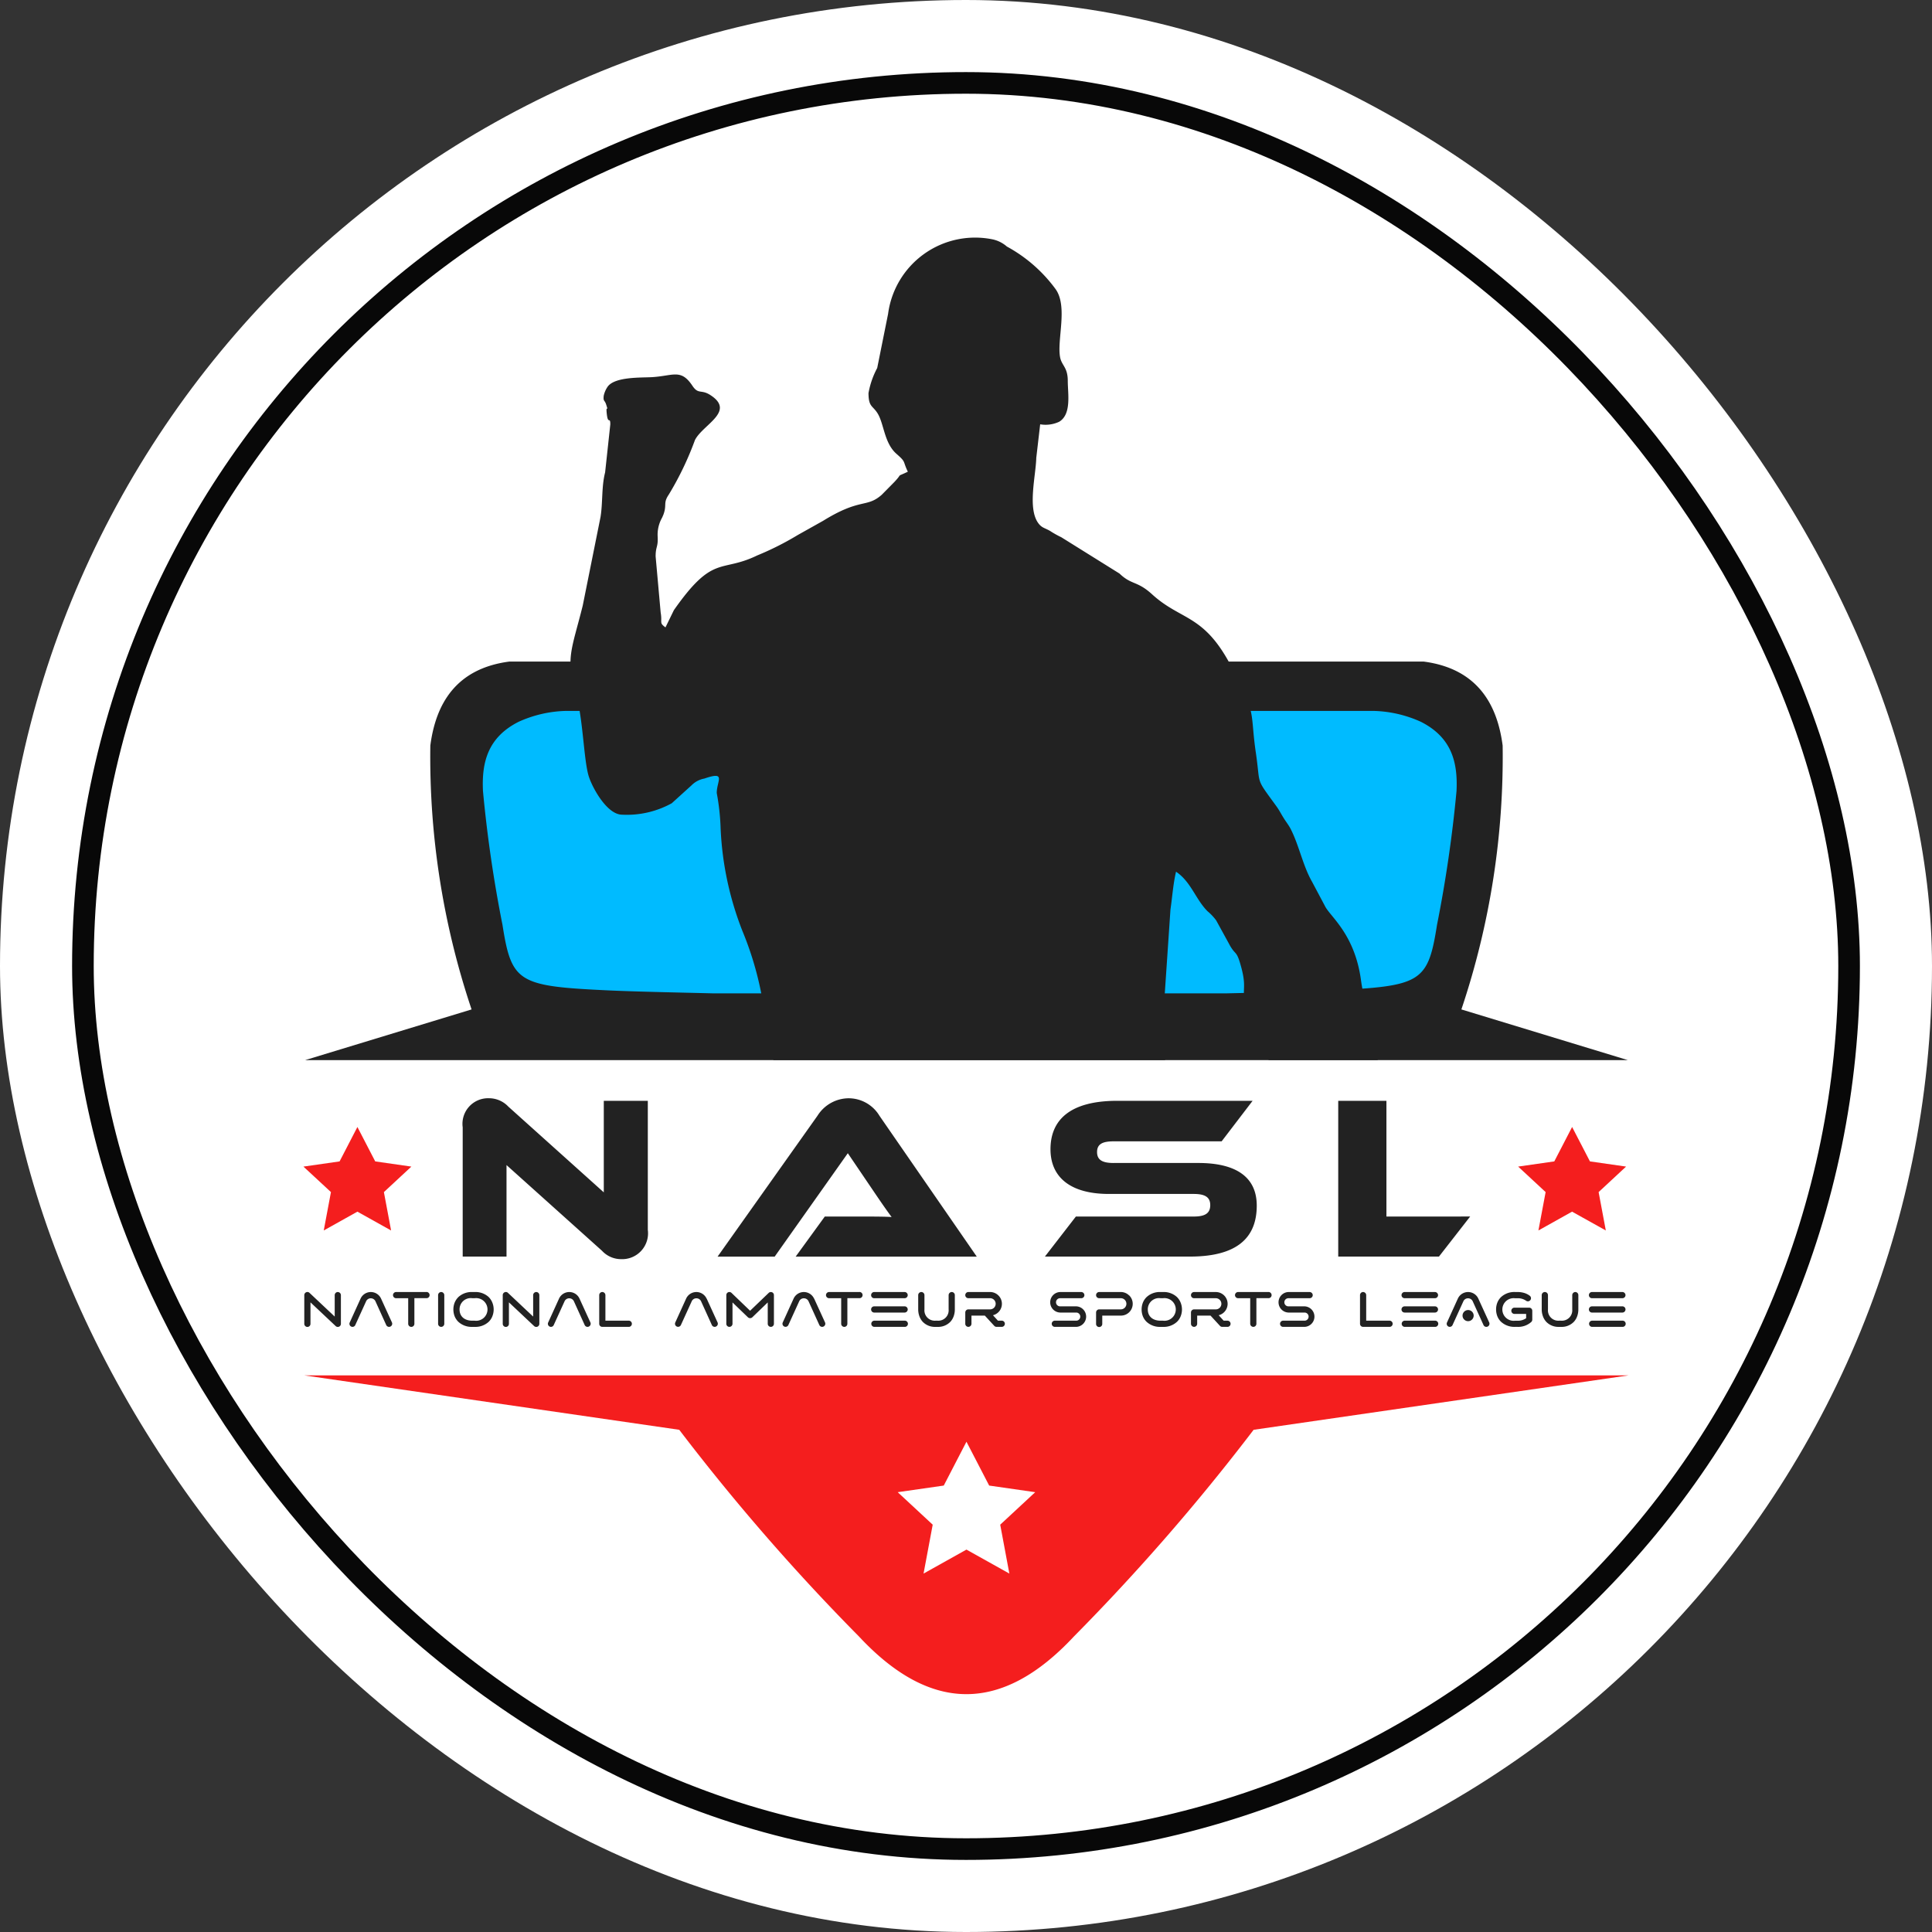 <svg xmlns="http://www.w3.org/2000/svg" width="134" height="134" viewBox="0 0 134 134">
  <rect x="0" y="0" width="134" height="134" fill="#333333" stroke="none"/>
  <g id="Group_24432" data-name="Group 24432" transform="translate(-354 -12)">
    <rect id="Rectangle_13878" data-name="Rectangle 13878" width="134" height="134" rx="67" transform="translate(354 12)" fill="#fff"/>
    <g id="Rectangle_13879" data-name="Rectangle 13879" transform="translate(359 17)" fill="#fff" stroke="#080808" stroke-width="1.5">
      <rect width="124" height="124" rx="62" stroke="none"/>
      <rect x="0.75" y="0.75" width="122.5" height="122.5" rx="61.25" fill="none"/>
    </g>
    <g id="Group_24408" data-name="Group 24408" transform="translate(375.046 28.496)">
      <g id="Layer_x0020_1" transform="translate(0 0)">
        <g id="_1963355701792" transform="translate(0 0)">
          <path id="Path_101650" data-name="Path 101650" d="M24.507,1062.083H3.9l11.551-3.518a55.009,55.009,0,0,1-2.861-18.3c.376-2.894,1.778-5.345,5.487-5.828h63.4c3.708.483,5.11,2.933,5.487,5.828a55.01,55.01,0,0,1-2.862,18.3l11.551,3.518H24.507Z" transform="translate(-3.789 -1005.049)" fill="#222" fill-rule="evenodd"/>
          <path id="Path_101651" data-name="Path 101651" d="M443.8,1154.83h56.043a8.415,8.415,0,0,1,3.266.754c2.165,1.092,2.566,2.847,2.474,4.8a91.069,91.069,0,0,1-1.353,9.283c-.636,4.03-1.1,4.258-7.432,4.551-1.883.087-4.08.131-7.127.2h-35.7c-3.046-.073-5.243-.117-7.127-.2-6.336-.293-6.8-.521-7.432-4.551a91.046,91.046,0,0,1-1.353-9.283c-.093-1.952.309-3.707,2.473-4.8A8.418,8.418,0,0,1,443.8,1154.83Z" transform="translate(-425.607 -1122.018)" fill="#0bf" fill-rule="evenodd"/>
          <path id="Path_101652" data-name="Path 101652" d="M40.555,2795.033a148.2,148.2,0,0,1-12.469-14.339L2.08,2776.92H93.929l-26.005,3.774a148.128,148.128,0,0,1-12.469,14.339q-7.453,7.992-14.9,0Z" transform="translate(-2.021 -2698.022)" fill="#f41e1e" fill-rule="evenodd"/>
          <path id="Path_101653" data-name="Path 101653" d="M1455.4,2946.361l-2.975,1.663.635-3.391-2.428-2.254,3.194-.459,1.575-3.041,1.575,3.041,3.194.459-2.428,2.254.634,3.391Z" transform="translate(-1409.415 -2855.38)" fill="#fff" fill-rule="evenodd"/>
          <g id="Group_24368" data-name="Group 24368" transform="translate(0 59.678)">
            <path id="Path_101654" data-name="Path 101654" d="M3.743,2176.412l-2.335,1.305.5-2.662L0,2173.287l2.507-.36,1.236-2.387,1.236,2.387,2.507.36-1.906,1.769.5,2.662Z" transform="translate(0 -2168.548)" fill="#f41e1e" fill-rule="evenodd"/>
            <path id="Path_101655" data-name="Path 101655" d="M2969,2176.412l-2.333,1.305.5-2.662-1.906-1.769,2.507-.36,1.236-2.387,1.237,2.387,2.506.36-1.905,1.769.5,2.662Z" transform="translate(-2881.011 -2168.548)" fill="#f41e1e" fill-rule="evenodd"/>
            <path id="Path_101656" data-name="Path 101656" d="M399.759,2111.58a1.794,1.794,0,0,0,1.841-2.034V2100.6h-3.053v6.347L391.926,2101a1.841,1.841,0,0,0-1.34-.581,1.777,1.777,0,0,0-1.825,2.018v8.964H391.8v-6.347l6.622,5.944a1.8,1.8,0,0,0,1.341.581Zm24.657-.177-6.751-9.771a2.5,2.5,0,0,0-2.132-1.211,2.573,2.573,0,0,0-2.164,1.211l-6.929,9.771H410.4l5.072-7.171,1.938,2.859c.352.519.807,1.178,1.1,1.566-.517-.032-1.276-.032-1.922-.032h-2.713l-2.019,2.778h12.566Zm9.49-6.493c-.775,0-1.147-.21-1.147-.759s.372-.743,1.147-.743H441.4l2.148-2.811h-9.384c-3.278,0-4.635,1.325-4.635,3.36,0,1.857,1.276,3.1,4.054,3.1h5.879c.791,0,1.147.227,1.147.775,0,.566-.356.792-1.147.792H431.29l-2.148,2.777H439.2c3.295,0,4.635-1.324,4.635-3.536,0-1.97-1.422-2.956-4.054-2.956h-5.879Zm18.923,3.715V2100.6h-3.343v10.8h6.987l2.164-2.778Z" transform="translate(-377.715 -2100.421)" fill="#222"/>
            <path id="Path_101657" data-name="Path 101657" d="M4.406,2573.373a.217.217,0,0,0-.216.217v1.486l-1.748-1.645a.205.205,0,0,0-.23-.041.213.213,0,0,0-.132.2v1.987a.216.216,0,0,0,.216.217.213.213,0,0,0,.213-.217v-1.487l1.748,1.646a.22.22,0,0,0,.149.058.239.239,0,0,0,.085-.018.215.215,0,0,0,.128-.2v-1.984a.216.216,0,0,0-.213-.217Zm3,.46a.781.781,0,0,0-1.423,0l-.75,1.65a.213.213,0,0,0,.1.286.21.21,0,0,0,.284-.105l.754-1.655a.351.351,0,0,1,.321-.2.355.355,0,0,1,.321.2l.75,1.655a.218.218,0,0,0,.2.126.183.183,0,0,0,.088-.021.217.217,0,0,0,.108-.286Zm3.151-.46H8.449a.218.218,0,0,0-.216.217.216.216,0,0,0,.216.213h.838v1.771a.216.216,0,0,0,.216.217.213.213,0,0,0,.213-.217V2573.8h.842a.212.212,0,0,0,.213-.213.215.215,0,0,0-.213-.217Zm1.017,0a.216.216,0,0,0-.213.217v1.984a.213.213,0,0,0,.213.216.216.216,0,0,0,.216-.216v-1.984A.219.219,0,0,0,11.576,2573.373Zm3.3.352a1.354,1.354,0,0,0-.97-.352h-.169a1.353,1.353,0,0,0-.97.352,1.177,1.177,0,0,0-.26.393,1.31,1.31,0,0,0-.085.464,1.332,1.332,0,0,0,.085.467,1.136,1.136,0,0,0,.26.39,1.357,1.357,0,0,0,.97.352H13.9a1.355,1.355,0,0,0,.97-.352,1.086,1.086,0,0,0,.257-.39,1.267,1.267,0,0,0,.088-.467,1.246,1.246,0,0,0-.088-.464A1.119,1.119,0,0,0,14.872,2573.725Zm-.97,1.636h-.169c-.548,0-.886-.3-.886-.779a.777.777,0,0,1,.886-.78H13.9a.786.786,0,1,1,0,1.559Zm4.266-1.988a.217.217,0,0,0-.216.217v1.486l-1.748-1.645a.205.205,0,0,0-.23-.041.213.213,0,0,0-.132.2v1.987a.216.216,0,0,0,.216.217.213.213,0,0,0,.213-.217v-1.487l1.748,1.646a.22.22,0,0,0,.149.058.24.24,0,0,0,.085-.018.215.215,0,0,0,.128-.2v-1.983A.216.216,0,0,0,18.168,2573.373Zm3,.46a.781.781,0,0,0-1.423,0l-.75,1.65a.213.213,0,0,0,.1.286.21.21,0,0,0,.284-.105l.754-1.655a.351.351,0,0,1,.321-.2.355.355,0,0,1,.321.2l.751,1.655a.218.218,0,0,0,.2.126.184.184,0,0,0,.088-.021.217.217,0,0,0,.108-.286l-.754-1.65Zm3.4,1.528H22.965v-1.771a.219.219,0,0,0-.216-.217.216.216,0,0,0-.213.217v1.984a.213.213,0,0,0,.213.216h1.822a.215.215,0,1,0,0-.429Zm5.415-1.528a.781.781,0,0,0-1.423,0l-.75,1.65a.214.214,0,1,0,.389.18l.754-1.655a.349.349,0,0,1,.321-.2.354.354,0,0,1,.321.2l.751,1.655a.216.216,0,0,0,.2.126.211.211,0,0,0,.088-.021.217.217,0,0,0,.108-.286l-.754-1.65Zm4.537-.442a.215.215,0,0,0-.233.044L33,2574.672l-1.288-1.238a.212.212,0,0,0-.233-.044.216.216,0,0,0-.128.2v1.984a.213.213,0,0,0,.213.216.216.216,0,0,0,.216-.216v-1.479l1.072,1.033a.223.223,0,0,0,.3,0l1.072-1.033v1.479a.216.216,0,0,0,.216.216.213.213,0,0,0,.213-.216v-1.984a.216.216,0,0,0-.128-.2Zm2.917.442a.781.781,0,0,0-1.423,0l-.75,1.65a.214.214,0,1,0,.389.18l.754-1.655a.349.349,0,0,1,.321-.2.354.354,0,0,1,.321.2l.751,1.655a.216.216,0,0,0,.2.126.211.211,0,0,0,.088-.021.217.217,0,0,0,.108-.286l-.754-1.65Zm3.151-.46H38.48a.218.218,0,0,0-.216.217.216.216,0,0,0,.216.213h.838v1.771a.216.216,0,0,0,.216.217.213.213,0,0,0,.213-.217V2573.8h.842a.212.212,0,0,0,.213-.213.215.215,0,0,0-.213-.217Zm3.127,0h-2.11a.215.215,0,0,0-.213.217.212.212,0,0,0,.213.213h2.11a.216.216,0,0,0,.216-.213A.218.218,0,0,0,43.717,2573.373Zm0,1.988h-2.11a.215.215,0,0,0,0,.429h2.11a.215.215,0,1,0,0-.429Zm0-.994h-2.11a.212.212,0,0,0-.213.214.215.215,0,0,0,.213.217h2.11a.219.219,0,0,0,.216-.217A.216.216,0,0,0,43.717,2574.366Zm3.269-.994a.219.219,0,0,0-.216.217v.993a.718.718,0,0,1-.764.778h-.152a.717.717,0,0,1-.761-.778v-.993a.216.216,0,1,0-.433,0v.993a1.381,1.381,0,0,0,.078.457,1.126,1.126,0,0,0,.23.393,1.17,1.17,0,0,0,.886.358h.152a1.171,1.171,0,0,0,.889-.358,1.113,1.113,0,0,0,.23-.393,1.378,1.378,0,0,0,.075-.457v-.993a.216.216,0,0,0-.213-.217Zm3.455,1.988h-.25l-.345-.378a.816.816,0,0,0,.379-1.37.822.822,0,0,0-.578-.24H48.138a.215.215,0,0,0-.213.217.212.212,0,0,0,.213.212h1.508a.387.387,0,1,1,0,.774H48.138a.216.216,0,0,0-.213.216v.781a.213.213,0,0,0,.213.216.216.216,0,0,0,.216-.216v-.565h.926l.656.713a.215.215,0,0,0,.159.068h.345a.215.215,0,1,0,0-.429Zm5.182-.994H54.5a.282.282,0,0,1,0-.564h1.471a.215.215,0,0,0,.216-.212.219.219,0,0,0-.216-.217H54.5a.712.712,0,0,0,0,1.423h1.119a.282.282,0,0,1,0,.564H54.151a.215.215,0,1,0,0,.429h1.471a.712.712,0,0,0,0-1.423Zm3.668-.754a.818.818,0,0,0-.578-.24h-1.5a.216.216,0,0,0-.216.217.212.212,0,0,0,.216.212h1.5a.387.387,0,1,1,0,.774h-1.5a.217.217,0,0,0-.216.216v.78a.215.215,0,1,0,.429,0v-.563h1.291a.818.818,0,0,0,.578-1.4Zm3.32.112a1.349,1.349,0,0,0-.97-.352H61.47a1.348,1.348,0,0,0-.97.352,1.118,1.118,0,0,0-.26.393,1.324,1.324,0,0,0,0,.932,1.084,1.084,0,0,0,.26.389,1.353,1.353,0,0,0,.97.352h.169a1.352,1.352,0,0,0,.97-.352,1.085,1.085,0,0,0,.257-.389,1.28,1.28,0,0,0,0-.932A1.122,1.122,0,0,0,62.61,2573.725Zm-.97,1.636H61.47c-.547,0-.886-.3-.886-.779a.778.778,0,0,1,.886-.78h.169a.786.786,0,1,1,0,1.559Zm4.455,0h-.25l-.345-.379a.8.8,0,0,0,.379-.213.816.816,0,0,0,0-1.156.824.824,0,0,0-.578-.239H63.792a.216.216,0,0,0-.213.217.212.212,0,0,0,.213.212H65.3a.387.387,0,1,1,0,.774H63.792a.216.216,0,0,0-.213.216v.781a.215.215,0,1,0,.43,0v-.565h.926l.656.713a.214.214,0,0,0,.159.068h.345a.215.215,0,1,0,0-.429Zm2.863-1.988h-2.11a.219.219,0,0,0-.217.217.215.215,0,0,0,.217.212h.838v1.771a.217.217,0,0,0,.216.216.213.213,0,0,0,.213-.216V2573.8h.842a.212.212,0,0,0,.213-.212.216.216,0,0,0-.213-.217Zm2.5.994H70.337a.282.282,0,0,1,0-.564h1.471a.215.215,0,0,0,.216-.212.219.219,0,0,0-.216-.217H70.337a.712.712,0,0,0,0,1.423h1.119a.282.282,0,0,1,0,.564H69.986a.215.215,0,1,0,0,.429h1.471a.712.712,0,0,0,0-1.423Zm5.882.994H75.732v-1.771a.218.218,0,0,0-.216-.217.216.216,0,0,0-.213.217v1.984a.213.213,0,0,0,.213.216h1.822a.215.215,0,1,0,0-.429Zm3.164-1.988h-2.11a.216.216,0,0,0-.213.217.212.212,0,0,0,.213.212H80.5a.215.215,0,0,0,.216-.212A.219.219,0,0,0,80.5,2573.373Zm0,1.988h-2.11a.215.215,0,0,0,0,.429H80.5a.215.215,0,1,0,0-.429Zm0-.994h-2.11a.215.215,0,0,0,0,.43H80.5a.215.215,0,1,0,0-.43Zm3.005-.534a.781.781,0,0,0-1.423,0l-.75,1.65a.216.216,0,0,0,.1.286.213.213,0,0,0,.284-.105l.754-1.655a.35.35,0,0,1,.321-.2.355.355,0,0,1,.321.2l.751,1.655a.217.217,0,0,0,.2.126.231.231,0,0,0,.088-.021.218.218,0,0,0,.108-.286Zm-.71.791a.385.385,0,1,0,0,.771A.386.386,0,0,0,82.8,2574.623Zm4.239-.166H86a.217.217,0,0,0,0,.433h.825v.3a1,1,0,0,1-.6.173h-.172a.785.785,0,1,1,0-1.559h.172a.99.99,0,0,1,.6.176.215.215,0,0,0,.261-.341,1.187,1.187,0,0,0-.386-.2,1.694,1.694,0,0,0-.476-.068h-.172a1.358,1.358,0,0,0-.967.352,1.11,1.11,0,0,0-.26.392,1.322,1.322,0,0,0,0,.931,1.09,1.09,0,0,0,.26.391,1.363,1.363,0,0,0,.967.352h.172a1.357,1.357,0,0,0,.963-.345.221.221,0,0,0,.064-.156v-.615a.216.216,0,0,0-.213-.216Zm3.2-1.085a.219.219,0,0,0-.216.217v.993a.718.718,0,0,1-.764.778H89.1a.717.717,0,0,1-.761-.778v-.993a.216.216,0,1,0-.433,0v.993a1.393,1.393,0,0,0,.078.457,1.126,1.126,0,0,0,.23.393,1.169,1.169,0,0,0,.886.358h.152a1.171,1.171,0,0,0,.889-.358,1.117,1.117,0,0,0,.23-.393,1.39,1.39,0,0,0,.075-.457v-.993a.216.216,0,0,0-.213-.217Zm3.262,0h-2.11a.216.216,0,0,0-.213.217.213.213,0,0,0,.213.213H93.5a.216.216,0,0,0,.217-.213A.219.219,0,0,0,93.5,2573.373Zm0,1.988h-2.11a.215.215,0,0,0,0,.429H93.5a.215.215,0,1,0,0-.429Zm0-.994h-2.11a.213.213,0,0,0-.213.214.215.215,0,0,0,.213.217H93.5a.219.219,0,0,0,.217-.217A.216.216,0,0,0,93.5,2574.366Z" transform="translate(-2.021 -2559.935)" fill="#222"/>
          </g>
          <path id="Path_101659" data-name="Path 101659" d="M672.509,10.72c0,.995.283.868.629,1.421.446.713.457,2.052,1.3,2.8.7.613.423.465.8,1.25-.889.426-.3.04-.931.709l-.882.894c-1.063.932-1.457.188-4.071,1.807l-1.753.982A20.293,20.293,0,0,1,664.786,22c-2.531,1.23-3.032-.124-5.775,3.794l-.583,1.194c-.461-.338-.206-.3-.334-1.033l-.349-3.888c0-.709.18-.629.141-1.377a2.392,2.392,0,0,1,.31-1.316l.083-.191c.267-.706-.032-.8.375-1.4a21.414,21.414,0,0,0,1.818-3.786c.545-1.083,2.834-1.975,1.079-3.116-.661-.43-.834-.018-1.258-.656-.8-1.2-1.331-.675-2.817-.592-.755.042-2.528-.036-3.048.646a1.739,1.739,0,0,0-.283.645c-.046.413.063.272.169.607.221.7-.051-.165.047.677.086.737.241.133.241.7l-.36,3.331c-.257,1-.155,2.088-.318,3.09l-1.236,6.155c-.787,3.149-1.208,3.634-.454,6.2.482,1.636.526,4.6.886,5.676.284.849,1.283,2.619,2.3,2.619a6.443,6.443,0,0,0,3.444-.793l1.363-1.235a1.684,1.684,0,0,1,.9-.478c1.544-.529.857.155.857,1a15.992,15.992,0,0,1,.269,2.465,22.06,22.06,0,0,0,1.509,7.1,22.661,22.661,0,0,1,1.325,4.416l.445,2.426A12.068,12.068,0,0,0,665.914,57h27.167c-.093-.779-.2-1.617-.2-1.993l.572-8.451c.131-.9.184-1.755.386-2.622,1.037.694,1.349,1.9,2.182,2.739a3.7,3.7,0,0,1,.6.633l.872,1.589c.493.95.525.363.882,1.716.55,2.083-.493,1.167,1.226,4.925.361.789.563,1.186.664,1.464h7.565c.039-2.263-.87-3.354-1.16-5.526-.432-3.225-2.146-4.428-2.5-5.155l-.9-1.694c-.633-1.1-.911-2.572-1.5-3.694-.125-.236-.312-.469-.483-.747-.221-.36-.275-.5-.524-.842-1.449-1.995-1.044-1.313-1.389-3.669-.38-2.593.019-2.694-1.31-5.115-.178-.324-.252-.6-.431-.936-1.893-3.576-3.44-3.09-5.458-4.931-1.035-.944-1.422-.632-2.255-1.435l-4.04-2.521a6.585,6.585,0,0,1-.788-.443c-.377-.213-.573-.207-.817-.549-.741-1.041-.158-3.272-.129-4.514l.271-2.326a2.214,2.214,0,0,0,1.323-.18c.865-.528.591-1.949.591-2.827,0-.967-.425-1.055-.535-1.656-.222-1.223.56-3.533-.323-4.731A10.249,10.249,0,0,0,682.108.574a2.207,2.207,0,0,0-1-.5,6.088,6.088,0,0,0-7.24,5.171L673.113,9a5.843,5.843,0,0,0-.6,1.721Z" transform="translate(-633.318 0.03)" fill="#222" fill-rule="evenodd"/>
        </g>
      </g>
    </g>
  </g>
</svg>
